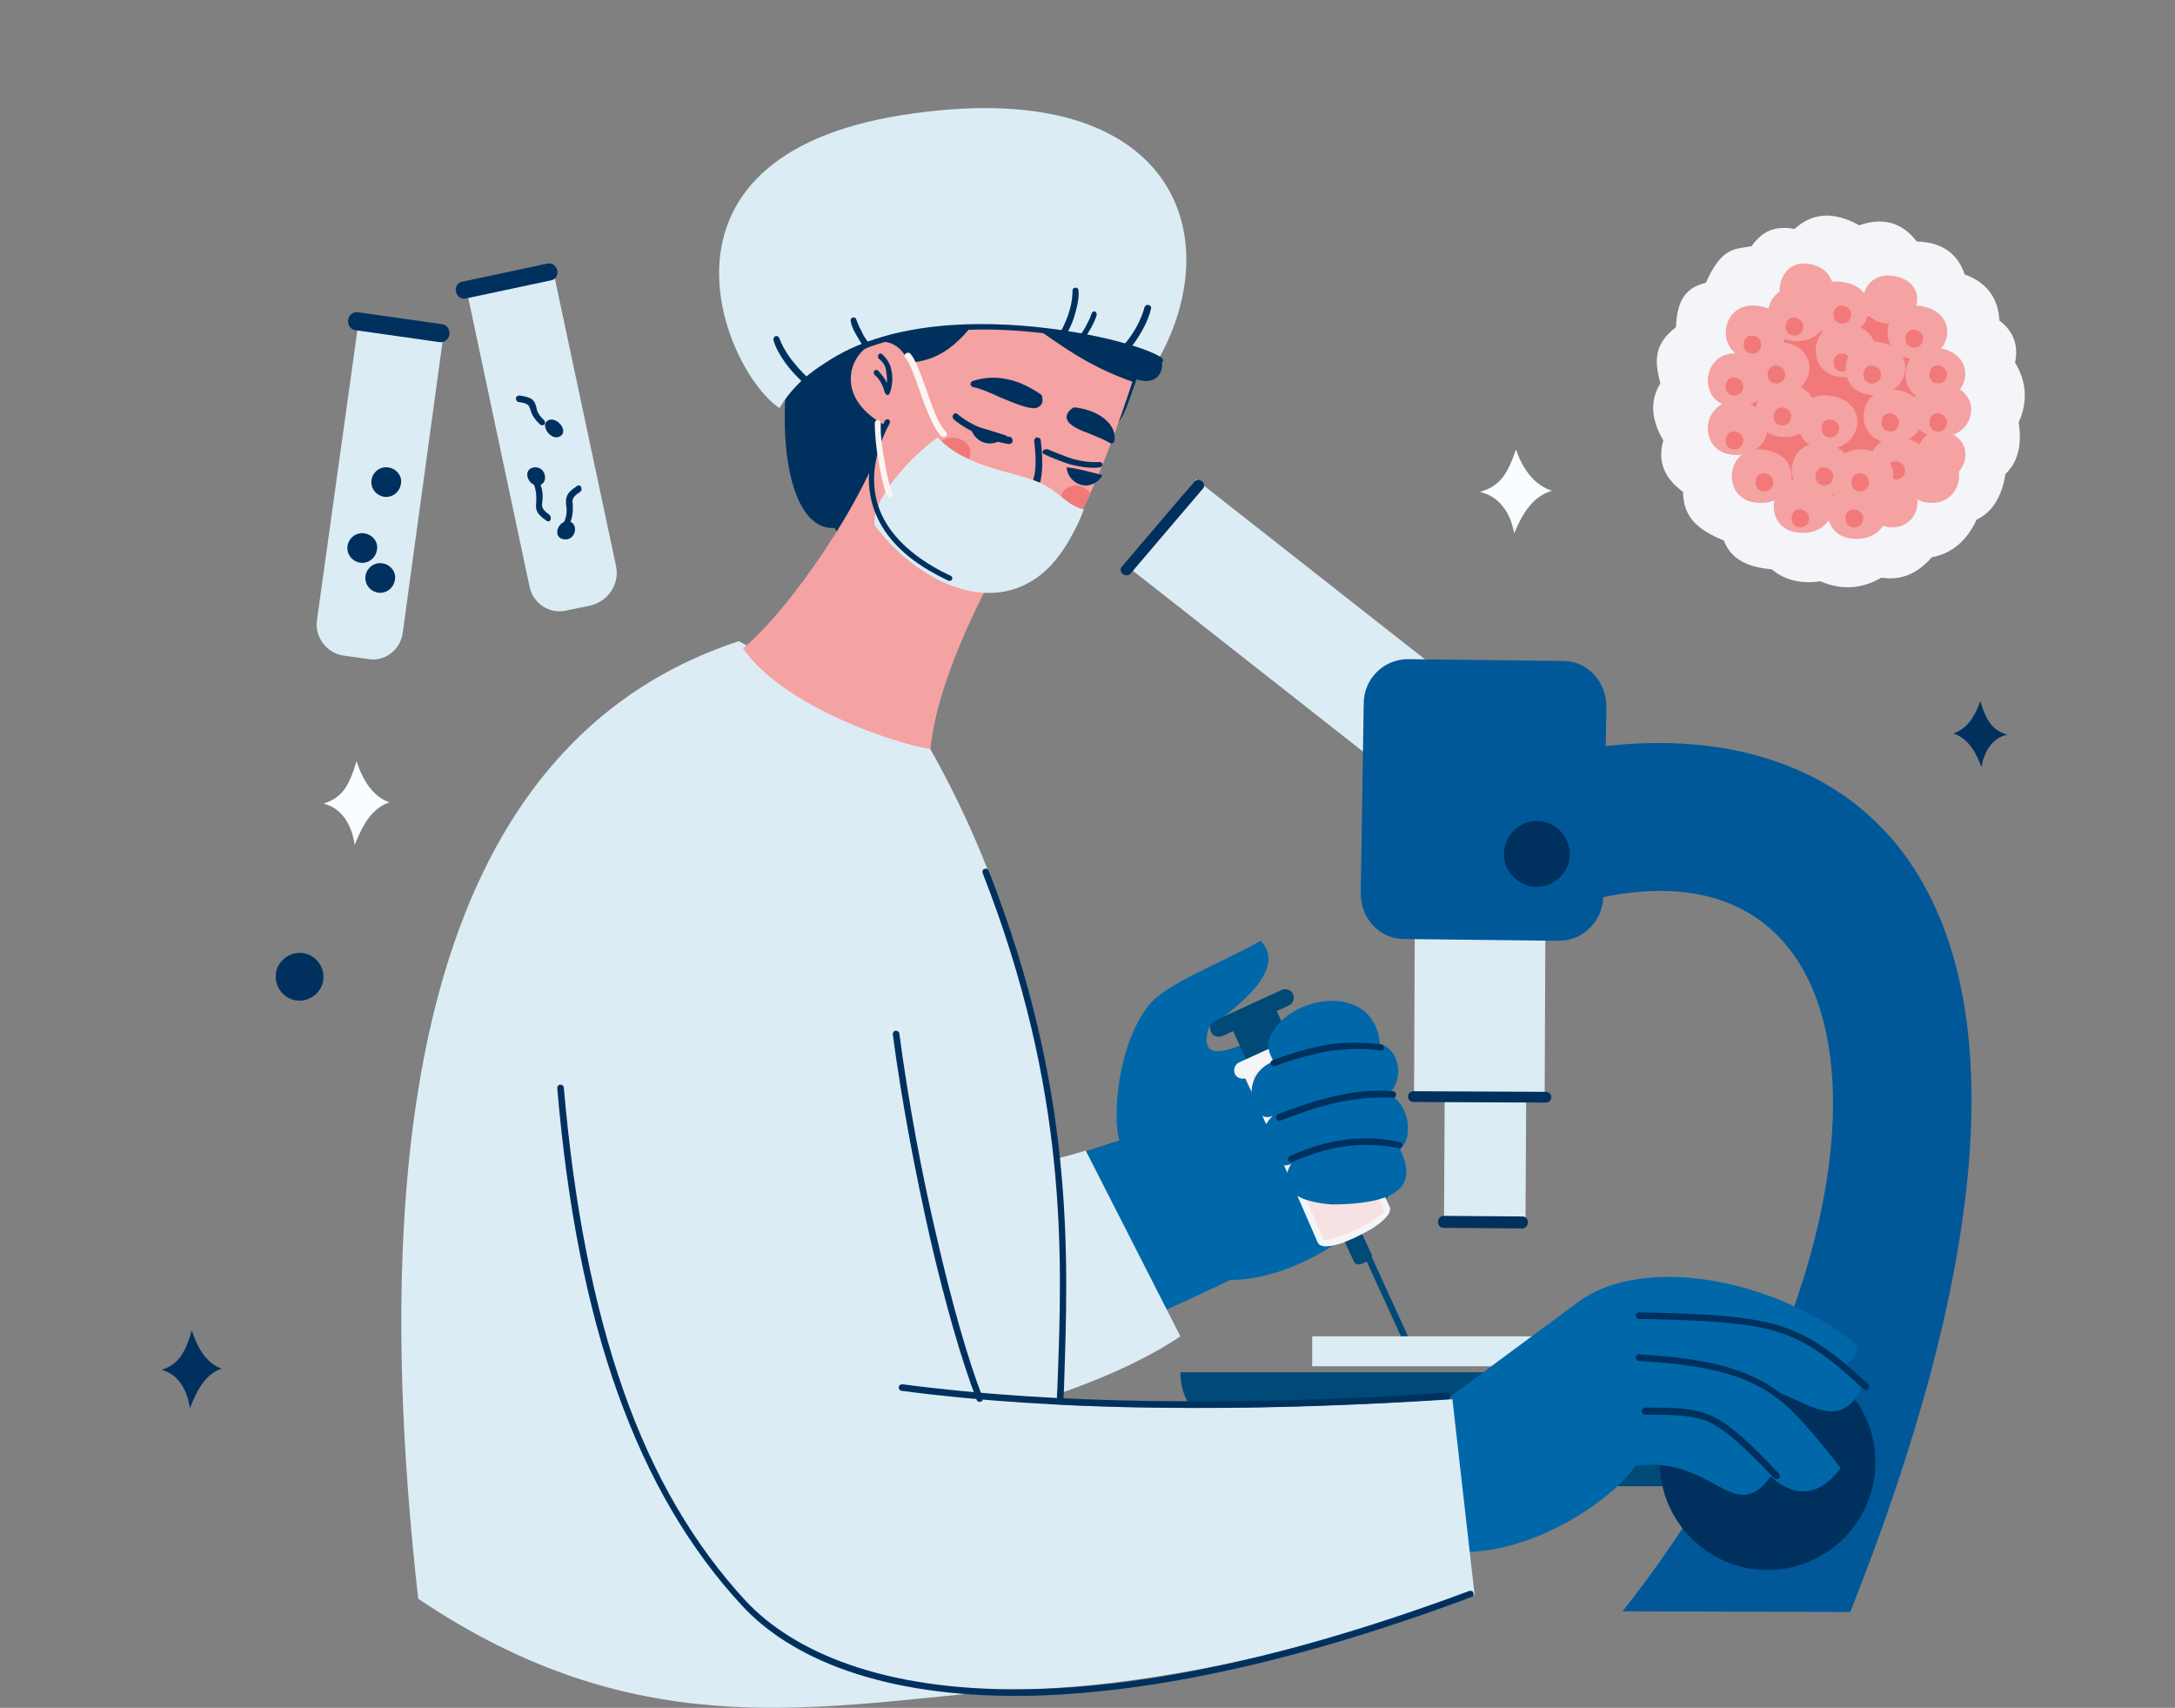 <?xml version="1.0" encoding="utf-8"?>
<!-- Generator: Adobe Illustrator 27.3.1, SVG Export Plug-In . SVG Version: 6.00 Build 0)  -->
<svg version="1.1" id="Layer_1" xmlns="http://www.w3.org/2000/svg" xmlns:xlink="http://www.w3.org/1999/xlink" x="0px" y="0px"
	 viewBox="0 0 363 285" style="enable-background:new 0 0 363 285;" xml:space="preserve">
<rect x="0" y="0" width="363" height="285" fill="#808080" stroke="none"/>
<style type="text/css">
	.st0{fill:none;}
	.st1{fill-rule:evenodd;clip-rule:evenodd;fill:#F3F5F9;}
	.st2{fill-rule:evenodd;clip-rule:evenodd;fill:#F27979;}
	.st3{fill-rule:evenodd;clip-rule:evenodd;fill:#F4A2A2;}
	.st4{fill-rule:evenodd;clip-rule:evenodd;fill:#DCECF4;}
	.st5{fill-rule:evenodd;clip-rule:evenodd;fill:#00315E;}
	.st6{fill-rule:evenodd;clip-rule:evenodd;fill:#0068A8;}
	.st7{fill-rule:evenodd;clip-rule:evenodd;fill:#004A77;}
	.st8{fill-rule:evenodd;clip-rule:evenodd;fill:#F6E2E2;}
	.st9{fill-rule:evenodd;clip-rule:evenodd;fill:#005899;}
	.st10{fill-rule:evenodd;clip-rule:evenodd;fill:#FAF5F2;}
	.st11{fill-rule:evenodd;clip-rule:evenodd;fill:#F8FDFF;}
</style>
<g id="Group-203">
	<g id="Group-3">
		<path id="Clip-2" class="st0" d="M0,0h363v284H0V0z"/>
	</g>
	<path id="Fill-4" class="st1" d="M310.3,37.6c3.7-1.3,7-0.7,9.6,2.7c3.7,0.1,6.7,1.6,8,5.5c3.4,1.2,5.6,3.7,5.8,7.7
		c2.4,1.8,3.2,4.2,2.6,7c1.9,3.1,2.2,6.5,0.6,10c0.6,3.7-0.1,6.6-2.2,8.6c-0.6,3.8-2.2,6.4-4.8,7.6c-1.7,3.7-4.3,5.7-7.5,6.3
		c-2.4,2.8-5.2,3.9-8.4,3.4c-3.1,1.8-6.5,2.2-10.2,0.6c-3.2,0.5-6-0.2-8.1-2c-3.6-0.3-6.7-1.4-8-4.8c-3.6-1.5-6.8-3.4-6.8-8.1
		c-2.8-2.1-4.4-4.7-3.3-8.6c-2-3.4-2.3-6.6-0.5-9.5c-0.8-3.3-1.4-6.3,2.6-9.4c0.2-3.4,0.9-6.5,5-7.4c2.7-6.1,4.9-5.6,7.6-6.1
		c1.5-2,3.3-3.6,7.2-2.9C302.6,35.4,306.2,35.3,310.3,37.6"/>
	<path id="Fill-6" class="st2" d="M308.4,52.1c26.9,3,20.6,36.8-3,34.8C283,85,285.9,49.6,308.4,52.1"/>
	<path id="Fill-8" class="st3" d="M324.1,72c6,0.7,4.6,8.4-0.7,8C318.4,79.5,319.1,71.5,324.1,72"/>
	<path id="Fill-10" class="st3" d="M322.6,75c6.7,0.8,5.1,9.5-0.7,8.9C316.2,83.5,317,74.4,322.6,75"/>
	<path id="Fill-12" class="st3" d="M316.1,80c6,0.7,4.6,8.4-0.7,8C310.4,87.5,311.1,79.5,316.1,80"/>
	<path id="Fill-14" class="st3" d="M301.6,44c6.7,0.8,5.1,9.5-0.7,8.9C295.2,52.5,296,43.4,301.6,44"/>
	<path id="Fill-16" class="st3" d="M294.1,75c7.5,0.8,5.7,9.5-0.8,8.9C287.1,83.5,287.9,74.4,294.1,75"/>
	<path id="Fill-18" class="st2" d="M294.5,79c2.2,0.3,1.7,3.2-0.2,3C292.4,81.8,292.7,78.8,294.5,79"/>
	<path id="Fill-20" class="st3" d="M315.6,46c6.7,0.7,5.1,8.4-0.7,8C309.2,53.5,310,45.5,315.6,46"/>
	<path id="Fill-22" class="st3" d="M290.1,59c7.5,0.8,5.7,9.5-0.8,8.9C283.1,67.5,283.9,58.4,290.1,59"/>
	<path id="Fill-24" class="st2" d="M289.5,63c2.2,0.3,1.7,3.2-0.2,3C287.4,65.8,287.7,62.8,289.5,63"/>
	<path id="Fill-26" class="st3" d="M290.1,67c7.5,0.8,5.7,9.5-0.8,8.9C283.1,75.5,283.9,66.4,290.1,67"/>
	<path id="Fill-28" class="st2" d="M289.5,72c2.2,0.3,1.7,3.2-0.2,3C287.4,74.8,287.7,71.8,289.5,72"/>
	<path id="Fill-30" class="st3" d="M301.1,80c7.5,0.8,5.7,9.5-0.8,8.9C294.1,88.5,294.9,79.4,301.1,80"/>
	<path id="Fill-32" class="st2" d="M300.5,85c2.2,0.3,1.7,3.2-0.2,3C298.4,87.8,298.7,84.8,300.5,85"/>
	<path id="Fill-34" class="st3" d="M310.1,81c7.5,0.8,5.7,9.5-0.8,8.9C303.1,89.5,303.9,80.4,310.1,81"/>
	<path id="Fill-36" class="st2" d="M309.5,85c2.2,0.3,1.7,3.2-0.2,3C307.4,87.8,307.7,84.8,309.5,85"/>
	<path id="Fill-38" class="st3" d="M317.1,73c7.5,0.8,5.7,9.5-0.8,8.9C310.1,81.5,310.9,72.4,317.1,73"/>
	<path id="Fill-40" class="st2" d="M316.5,77c2.2,0.3,1.7,3.2-0.2,3C314.4,79.8,314.7,76.8,316.5,77"/>
	<path id="Fill-42" class="st3" d="M311.1,75c7.5,0.8,5.7,9.5-0.8,8.9C304.1,83.5,304.9,74.4,311.1,75"/>
	<path id="Fill-44" class="st2" d="M310.5,79c2.2,0.3,1.7,3.2-0.2,3C308.4,81.8,308.7,78.8,310.5,79"/>
	<path id="Fill-46" class="st3" d="M304.1,74c7.5,0.8,5.7,9.5-0.8,8.9C297.1,82.5,297.9,73.4,304.1,74"/>
	<path id="Fill-48" class="st2" d="M304.5,78c2.2,0.3,1.7,3.2-0.2,3C302.4,80.8,302.7,77.8,304.5,78"/>
	<path id="Fill-50" class="st3" d="M298.1,64c7.5,0.8,5.7,9.5-0.8,8.9C291.1,72.5,291.9,63.4,298.1,64"/>
	<path id="Fill-52" class="st2" d="M297.5,68c2.2,0.3,1.7,3.2-0.2,3C295.4,70.8,295.7,67.8,297.5,68"/>
	<path id="Fill-54" class="st3" d="M297.1,57c7.5,0.8,5.7,9.5-0.8,8.9C290.1,65.5,290.9,56.4,297.1,57"/>
	<path id="Fill-56" class="st2" d="M296.5,61c2.2,0.3,1.7,3.2-0.2,3C294.4,63.8,294.7,60.8,296.5,61"/>
	<path id="Fill-58" class="st3" d="M300.1,48c7.5,0.8,5.7,9.5-0.8,8.9C293.1,56.5,293.9,47.4,300.1,48"/>
	<path id="Fill-60" class="st2" d="M299.5,53c2.2,0.3,1.7,3.2-0.2,3C297.4,55.8,297.7,52.8,299.5,53"/>
	<path id="Fill-62" class="st3" d="M293.1,51c7.5,0.8,5.7,9.5-0.8,8.9C286.1,59.5,286.9,50.4,293.1,51"/>
	<path id="Fill-64" class="st2" d="M292.5,56c2.2,0.3,1.7,3.2-0.2,3C290.4,58.8,290.7,55.8,292.5,56"/>
	<path id="Fill-66" class="st3" d="M307.1,47c7.5,0.8,5.7,9.5-0.8,8.9C300.1,55.5,300.9,46.4,307.1,47"/>
	<path id="Fill-68" class="st2" d="M307.5,51c2.2,0.3,1.7,3.2-0.2,3C305.4,53.8,305.7,50.8,307.5,51"/>
	<path id="Fill-70" class="st3" d="M320.1,51c7.5,0.8,5.7,9.5-0.8,8.9C313.1,59.5,313.9,50.4,320.1,51"/>
	<path id="Fill-72" class="st2" d="M319.5,55c2.2,0.3,1.7,3.2-0.2,3C317.4,57.8,317.7,54.8,319.5,55"/>
	<path id="Fill-74" class="st3" d="M323.1,58c7.5,0.8,5.7,9.5-0.8,8.9C316.1,66.5,316.9,57.4,323.1,58"/>
	<path id="Fill-76" class="st2" d="M323.5,61c2.2,0.3,1.7,3.2-0.2,3C321.4,63.8,321.7,60.8,323.5,61"/>
	<path id="Fill-78" class="st3" d="M324.1,64c7.5,0.8,5.7,9.5-0.8,8.9C317.1,72.5,317.9,63.4,324.1,64"/>
	<path id="Fill-80" class="st2" d="M323.5,69c2.2,0.3,1.7,3.2-0.2,3C321.4,71.8,321.7,68.8,323.5,69"/>
	<path id="Fill-82" class="st3" d="M316.1,65c7.5,0.8,5.7,9.5-0.8,8.9C309.1,73.5,309.9,64.4,316.1,65"/>
	<path id="Fill-84" class="st2" d="M315.5,69c2.2,0.3,1.7,3.2-0.2,3C313.4,71.8,313.7,68.8,315.5,69"/>
	<path id="Fill-86" class="st3" d="M305.1,66c7.5,0.8,5.7,9.5-0.8,8.9C298.1,74.5,298.9,65.4,305.1,66"/>
	<path id="Fill-88" class="st2" d="M305.5,70c2.2,0.3,1.7,3.2-0.2,3C303.4,72.8,303.7,69.8,305.5,70"/>
	<path id="Fill-90" class="st3" d="M308.1,54c7.5,0.8,5.7,9.5-0.8,8.9C301.1,62.5,301.9,53.4,308.1,54"/>
	<path id="Fill-92" class="st2" d="M307.5,59c2.2,0.3,1.7,3.2-0.2,3C305.4,61.8,305.7,58.8,307.5,59"/>
	<path id="Fill-94" class="st3" d="M313.1,57c7.5,0.8,5.7,9.5-0.8,8.9C306.1,65.5,306.9,56.4,313.1,57"/>
	<path id="Fill-96" class="st2" d="M312.5,61c2.2,0.3,1.7,3.2-0.2,3C310.4,63.8,310.7,60.8,312.5,61"/>
	<path id="Fill-98" class="st4" d="M59.8,54L74,56l-6.8,49.7c-0.4,2.7-2.9,4.7-5.6,4.3l-4.3-0.6c-2.8-0.4-4.8-3.1-4.4-5.9L59.8,54z"
		/>
	<path id="Fill-100" class="st5" d="M60.8,89c-1.4-0.2-2.6,0.8-2.8,2.1c-0.2,1.4,0.8,2.6,2.1,2.8c1.4,0.2,2.6-0.8,2.8-2.1
		C63.2,90.5,62.2,89.2,60.8,89"/>
	<path id="Fill-102" class="st5" d="M64.8,78c-1.4-0.2-2.6,0.8-2.8,2.1c-0.2,1.4,0.8,2.6,2.1,2.8c1.4,0.2,2.6-0.8,2.8-2.1
		C67.2,79.5,66.2,78.2,64.8,78"/>
	<path id="Fill-104" class="st5" d="M63.8,94c-1.4-0.2-2.6,0.8-2.8,2.1c-0.2,1.4,0.8,2.6,2.1,2.8c1.4,0.2,2.6-0.8,2.8-2.1
		C66.2,95.5,65.2,94.2,63.8,94"/>
	<path id="Fill-106" class="st5" d="M73.8,54.1c0.8,0.1,1.3,0.9,1.2,1.7c-0.1,0.8-0.8,1.4-1.6,1.3l-14.1-2c-0.8-0.1-1.3-0.9-1.2-1.7
		c0.1-0.8,0.8-1.4,1.6-1.3L73.8,54.1z"/>
	<path id="Fill-108" class="st4" d="M78,49l14.5-3l10.3,48.4c0.7,3.1-1.4,6.1-4.5,6.7l-3.9,0.8c-2.7,0.6-5.4-1.2-6-3.9L78,49z"/>
	<path id="Fill-110" class="st5" d="M89.1,78c-2,0.3-1,3.2,0.8,3C91.7,80.7,91.1,77.7,89.1,78"/>
	<path id="Fill-112" class="st5" d="M89.1,80.8c-0.1-0.3,0-0.6,0.2-0.8c0.3-0.1,0.6,0,0.7,0.3c0.7,1.6,0.6,2.7,0.5,3.5
		c-0.1,0.7-0.1,1.2,1.2,2.1c0.2,0.2,0.3,0.5,0.2,0.8c-0.1,0.3-0.4,0.4-0.7,0.2c-1.9-1.3-1.8-2-1.7-3.2C89.5,83,89.6,82.2,89.1,80.8"
		/>
	<path id="Fill-114" class="st5" d="M93.5,72.8c1.5-0.9-0.7-3.5-2.1-2.6C90.1,71,92,73.7,93.5,72.8"/>
	<path id="Fill-116" class="st5" d="M90.8,70.1c0.2,0.2,0.2,0.5,0.1,0.7c-0.2,0.2-0.5,0.2-0.7,0.1c-1.2-1.1-1.5-1.9-1.7-2.6
		c-0.2-0.6-0.3-1-1.9-1.2c-0.3,0-0.5-0.3-0.5-0.6c0-0.3,0.3-0.5,0.6-0.5c2.3,0.3,2.5,0.9,2.8,1.9C89.6,68.5,89.8,69.2,90.8,70.1"/>
	<path id="Fill-118" class="st5" d="M94.1,90c-2-0.3-1-3.2,0.8-3C96.7,87.3,96.1,90.3,94.1,90"/>
	<path id="Fill-120" class="st5" d="M95,87.7c-0.1,0.3-0.4,0.4-0.7,0.3c-0.3-0.1-0.4-0.5-0.2-0.8c0.6-1.3,0.5-2.2,0.4-2.8
		c-0.1-1.2-0.2-2,1.8-3.3c0.2-0.2,0.6-0.1,0.7,0.2c0.1,0.3,0.1,0.6-0.2,0.8c-1.4,0.9-1.3,1.4-1.2,2.1C95.6,85,95.7,86,95,87.7"/>
	<path id="Fill-122" class="st5" d="M91.3,44c0.8-0.2,1.5,0.3,1.7,1.1c0.2,0.8-0.3,1.6-1.1,1.7l-14.1,3c-0.8,0.2-1.5-0.3-1.7-1.1
		c-0.2-0.8,0.3-1.6,1.1-1.7L91.3,44z"/>
	<path id="Fill-124" class="st6" d="M210.4,157c5,5.2-5.8,12.3-8.7,14.6c-2.4,8.4,9.2,0.3,11.4,0.7c1.6,0.5,26.3,16.2,18.4,27.7
		c-3,4.3-14.7,13.6-26.2,13.6C190,221,166,231.4,154.4,232c-7.1,0.4,3.3-32.3,8.9-34.1l23.5-7.6c-1.1-3.9-0.4-15.7,4.9-22.5
		C194.4,164.2,204.1,160.6,210.4,157"/>
	<path id="Fill-126" class="st7" d="M212.3,167l16.7,36.7l-7.3,3.3L205,170.3L212.3,167z"/>
	<path id="Fill-128" class="st7" d="M236,225.2c0.1,0.3,0,0.6-0.3,0.7c-0.3,0.1-0.6,0-0.7-0.3L220,192.8c-0.1-0.3,0-0.6,0.3-0.7
		c0.3-0.1,0.6,0,0.7,0.3L236,225.2z"/>
	<path id="Fill-130" class="st7" d="M204,172.9c-0.7,0.3-1.6,0-1.9-0.7c-0.3-0.7,0-1.6,0.7-1.9l11.1-5.1c0.7-0.3,1.6,0,1.9,0.7
		c0.3,0.7,0,1.6-0.7,1.9L204,172.9z"/>
	<path id="Fill-132" class="st7" d="M226.9,205l-2.9,1.3l2,4.3c0.2,0.4,0.8,0.5,1.3,0.3l0.9-0.4c0.6-0.3,0.9-0.8,0.7-1.2L226.9,205z
		"/>
	<path id="Fill-134" class="st8" d="M218.7,173l13.3,28.5c0.8,1.6-10.8,7-11.7,5.2L207,178.2L218.7,173z"/>
	<path id="Fill-136" class="st1" d="M208,179.9c-0.7,0.3-1.6,0-1.9-0.7c-0.3-0.7,0-1.6,0.7-1.9l11.1-5.1c0.7-0.3,1.6,0,1.9,0.7
		c0.3,0.7,0,1.6-0.7,1.9L208,179.9z"/>
	<path id="Fill-138" class="st1" d="M231,202l-12.4-28.6l-10.1,4.8l12.4,28.6c0.1,0.3,1.4,0,2.9-0.5c0.7-0.3,1.5-0.6,2.2-0.9
		c0.8-0.4,1.5-0.8,2.2-1.2C229.8,203.3,231.1,202.3,231,202L231,202z M219.3,172.5l12.6,29.1c0.4,0.9-1.1,2.3-3.2,3.6
		c-0.7,0.4-1.5,0.8-2.3,1.2c-0.8,0.4-1.6,0.7-2.3,1c-2.1,0.7-3.8,0.9-4.2-0.1L207,177.7l12.1-5.7L219.3,172.5z"/>
	<path id="Fill-140" class="st6" d="M231.7,182.6c2.8,0.9,4.7,6.5,2,9.2c2.2,4.8,1.8,9.1-11.4,9.2c-8.8-0.7-8.2-4.5-6.8-6.8
		c-2,1.4-8.1-2.7-3.1-8c-3.3,1.7-6-6.7,0.2-9.1c-0.8-1.1-1.3-3-0.7-3.9c2.9-7.2,17.5-9.6,18.4,1
		C233.6,175.1,234.5,180.1,231.7,182.6"/>
	<path id="Fill-142" class="st5" d="M230.5,174.3c0.3,0,0.5,0.3,0.5,0.6c0,0.3-0.3,0.5-0.6,0.4c-2.8-0.4-5.6-0.3-8.5,0.1
		c-2.9,0.5-5.9,1.3-9.1,2.5c-0.3,0.1-0.6,0-0.7-0.3c-0.1-0.3,0-0.6,0.3-0.7c3.3-1.2,6.4-2.1,9.3-2.6
		C224.7,173.9,227.6,173.9,230.5,174.3"/>
	<path id="Fill-144" class="st5" d="M232.5,182.1c0.3,0,0.5,0.3,0.5,0.6c0,0.3-0.3,0.6-0.6,0.5c-3.4-0.2-6.6,0.2-9.7,0.9
		c-3.1,0.7-6.1,1.8-9,2.9c-0.3,0.1-0.6-0.1-0.7-0.4c-0.1-0.3,0.1-0.6,0.3-0.7c3-1.1,6-2.2,9.2-2.9
		C225.7,182.2,229,181.8,232.5,182.1"/>
	<path id="Fill-146" class="st5" d="M233.6,190.6c0.3,0.1,0.5,0.3,0.4,0.6c-0.1,0.3-0.3,0.5-0.6,0.4c-2.5-0.5-5.2-0.7-8.1-0.4
		c-2.9,0.3-6.1,1.2-9.6,2.7c-0.3,0.1-0.6,0-0.7-0.3c-0.1-0.3,0-0.6,0.3-0.7c3.6-1.6,6.9-2.5,9.9-2.8
		C228.2,189.8,231,190,233.6,190.6"/>
	<path id="Fill-148" class="st4" d="M127.2,202.2c15.8-1.9,43.7-6.9,54-10.2l15.8,31c-19.2,13-62.4,21.9-81,16.3L127.2,202.2z"/>
	<path id="Fill-150" class="st4" d="M219,228h49v-5h-49V228z"/>
	<path id="Fill-152" class="st4" d="M188,94.4L199.6,80l50.4,39.6L238.4,134L188,94.4z"/>
	<path id="Fill-153" class="st5" d="M188.7,95.7c-0.3,0.4-0.9,0.4-1.3,0.1c-0.4-0.3-0.5-0.9-0.2-1.2l12.1-14.2
		c0.3-0.4,0.9-0.4,1.3-0.1c0.4,0.3,0.5,0.9,0.2,1.2L188.7,95.7z"/>
	<path id="Fill-154" class="st4" d="M241.4,131l13.6,0.1l-0.4,72.9l-13.6-0.1L241.4,131z"/>
	<path id="Fill-155" class="st4" d="M236.2,136l21.8,0.1l-0.2,46.9l-21.8-0.1L236.2,136z"/>
	<path id="Fill-156" class="st5" d="M240.9,204.9c-0.5,0-0.9-0.4-0.9-1c0-0.5,0.4-1,0.9-1l13.2,0.1c0.5,0,0.9,0.4,0.9,1
		c0,0.5-0.4,1-0.9,1L240.9,204.9z"/>
	<path id="Fill-157" class="st5" d="M235.9,183.9c-0.5,0-0.9-0.4-0.9-0.9c0-0.5,0.4-0.9,0.9-0.9l22.1,0.1c0.5,0,0.9,0.4,0.9,0.9
		c0,0.5-0.4,0.9-0.9,0.9L235.9,183.9z"/>
	<path id="Fill-159" class="st7" d="M290,229h-93c0,12.3,18.7,19.6,84.5,19C287.4,247.9,290,232,290,229"/>
	<path id="Fill-160" class="st9" d="M235,110l25.9,0.3c4,0,7.2,3.4,7.2,7.6l-0.5,31.7c-0.1,4.1-3.4,7.4-7.4,7.4l-25.9-0.3
		c-4,0-7.2-3.4-7.2-7.6l0.5-31.7C227.6,113.3,230.9,110,235,110"/>
	<path id="Fill-161" class="st9" d="M270.8,268.9l38,0.1c46.3-116.4,4.8-149.7-40.8-144.5c-3,6.4-6.9,21.7-0.4,25.2
		C318,139.4,318.3,208.7,270.8,268.9z"/>
	<path id="Fill-162" class="st5" d="M256.5,137c3,0,5.5,2.5,5.5,5.5s-2.5,5.5-5.5,5.5c-3,0-5.5-2.5-5.5-5.5S253.5,137,256.5,137"/>
	<path id="Fill-163" class="st5" d="M295,226c9.9,0,18,8.1,18,18s-8.1,18-18,18s-18-8.1-18-18S285.1,226,295,226"/>
	<path id="Fill-164" class="st4" d="M173.7,274.4c-6.8,0.2-0.9,6.5-7.5,7.8c-32.2,3-60.7,8.6-96.4-15.4
		C58.6,167.5,81.6,120.7,123.3,107l31.4,17c28.7,50.1,22.7,101.1,19.7,143.4C174.2,269.8,174,272.1,173.7,274.4"/>
	<path id="Fill-165" class="st5" d="M164,145.7c-0.1-0.3,0-0.6,0.3-0.7c0.3-0.1,0.6,0,0.7,0.3c14.4,36.7,13.3,64.2,12.6,85.6
		c0,0.9-0.1,1.7-0.1,2.5c0,0.3-0.3,0.5-0.6,0.5c-0.3,0-0.5-0.3-0.5-0.6c0-0.8,0.1-1.7,0.1-2.5C177.3,209.6,178.3,182.2,164,145.7"/>
	<path id="Fill-166" class="st5" d="M139.3,88.1c-15.2,1.1-10-64.4,18.9-55.8c13.5-11.8,31.2,25.6,35.6,27.6
		c0.6,1.8-0.5,4.6-4.1,3.4c-2.2,5.9-2.2,8.1-7.5,10.2C171.2,77.8,144.7,98.5,139.3,88.1"/>
	<path id="Fill-167" class="st3" d="M174,82.6c-1.9-5.1-22.5-13.3-26-11.3c-3.3,11.9-16.5,30.8-24,36.9c6.8,9.8,25.7,16,31.3,16.8
		C156.3,113.9,164.4,96.3,174,82.6"/>
	<path id="Fill-168" class="st3" d="M164.9,51c-2.8,3.2-6,9.2-13.2,9.5c-4.4-9.7-16.9,3.4-4.1,10.4c-5.8,13.6,0.8,20.8,11.4,25.4
		c13.2,5.7,20.3-3,30-32.6C176.5,59.3,173,52.9,164.9,51"/>
	<path id="Fill-169" class="st2" d="M180.2,85.9c0.6-1.1,1.2-2.2,1.8-3.4c-0.3-0.7-1-1.2-1.9-1.4c-1.4-0.3-2.8,0.5-3.1,1.9
		c-0.3,1.3,0.6,2.7,2.1,3C179.5,86,179.9,86,180.2,85.9"/>
	<path id="Fill-170" class="st2" d="M159.6,73.1c1.6,0.3,2.7,1.6,2.3,3c-0.3,1.3-1.9,2.2-3.5,1.9c-1.6-0.3-2.7-1.6-2.3-3
		S158,72.8,159.6,73.1"/>
	<path id="Fill-171" class="st5" d="M172.6,73.6c0-0.3,0.2-0.6,0.5-0.6c0.3,0,0.6,0.2,0.6,0.5c0.4,3.3,0.3,5.7-0.2,7.3
		c-0.4,1.3-1,2.1-1.7,2.6c-0.7,0.5-1.6,0.7-2.4,0.6c-0.8-0.1-1.5-0.4-2.2-0.9c-0.3-0.2-0.3-0.5-0.2-0.8c0.2-0.3,0.5-0.3,0.8-0.2
		c0.5,0.4,1.1,0.6,1.7,0.7c0.6,0.1,1.1,0,1.6-0.4c0.5-0.4,0.9-1,1.2-2C172.9,79,173,76.8,172.6,73.6"/>
	<path id="Fill-172" class="st5" d="M184.1,69.7c-1.2-0.9-2.9-1.5-4.6-1.7l-0.1,0c-0.1,0-0.3,0-0.4,0.1v0c-1.1,0.8-1.2,1.6-0.7,2.3
		c0.6,0.8,2,1.4,3.6,2c1.2,0.5,2.5,1,3.3,1.5c0.2,0.2,0.6,0.1,0.7-0.1c0.1-0.1,0.1-0.2,0.1-0.3h0l0,0
		C186.2,71.9,185.4,70.7,184.1,69.7"/>
	<path id="Fill-173" class="st5" d="M159.2,70c-0.2-0.2-0.3-0.5-0.1-0.8c0.2-0.3,0.5-0.3,0.7-0.1c1.2,1,2.6,1.8,4.1,2.4
		c1.6,0.7,3.3,1.2,4.6,1.4c0.3,0,0.5,0.3,0.5,0.7c0,0.3-0.3,0.5-0.6,0.5c-1.5-0.2-3.2-0.7-4.9-1.5C162,71.9,160.5,71.1,159.2,70"/>
	<path id="Fill-174" class="st5" d="M162,71c1.2,0.1,5.3,1.5,6,1.7c-0.6,0.7-1.5,1.2-2.6,1.3C163.6,74.1,162.1,72.7,162,71"/>
	<path id="Fill-175" class="st5" d="M174.3,75.8c-0.3-0.1-0.4-0.4-0.2-0.6c0.1-0.2,0.5-0.3,0.8-0.2c1.2,0.5,2.7,1.1,4.2,1.6
		c1.5,0.4,3,0.6,4.3,0.5c0.3,0,0.6,0.1,0.6,0.4c0,0.2-0.2,0.5-0.5,0.5c-1.5,0.2-3.2-0.1-4.9-0.5C177.1,77,175.5,76.4,174.3,75.8"/>
	<path id="Fill-176" class="st5" d="M178,78c1.2,0,5.3,1.1,6,1.3c-0.5,0.9-1.3,1.5-2.4,1.7C179.9,81.2,178.2,79.9,178,78"/>
	<path id="Fill-177" class="st5" d="M173.9,66.1c0-0.1-0.1-0.2-0.2-0.3c-1.8-1.2-3.6-2.1-5.5-2.5c-1.9-0.4-3.8-0.4-5.9,0.3v0
		c-0.2,0.1-0.3,0.2-0.3,0.4c-0.1,0.3,0.1,0.5,0.4,0.6c1.1,0.2,2.8,0.9,4.5,1.7c2.4,1,4.8,2,6,1.8C173.8,67.8,174.2,67.2,173.9,66.1"
		/>
	<path id="Fill-178" class="st4" d="M156.5,73c4.6,5,12.4,5.6,16.7,7.4c3.9,1.7,4.6,3.9,7.7,4.6c-0.9,2.5-3.4,7.7-6.7,10.5
		c-8.7,7.5-20.9,1.8-28.2-7.8C145.2,83.7,151.9,76.2,156.5,73"/>
	<path id="Fill-179" class="st10" d="M157.9,72.1c0.2,0.2,0.2,0.6-0.1,0.7c-0.2,0.2-0.6,0.2-0.8-0.1c-1.4-1.5-2.5-4.7-3.6-7.7
		c-0.8-2.4-1.6-4.5-2.3-5.3c-0.2-0.2-0.2-0.6,0.1-0.7c0.2-0.2,0.6-0.2,0.8,0.1c0.8,0.9,1.6,3.2,2.5,5.6
		C155.5,67.7,156.6,70.8,157.9,72.1"/>
	<path id="Fill-180" class="st5" d="M158.7,96.1c0.2,0.1,0.3,0.4,0.2,0.6c-0.1,0.2-0.4,0.3-0.6,0.2c-0.7-0.3-1.4-0.7-2-1
		c-5.8-3.1-9.1-6.9-10.5-11.1c-1.4-4.2-0.9-8.7,1.2-13.2c0.2-0.5,0.5-1,0.7-1.4c0.1-0.2,0.4-0.3,0.6-0.2c0.2,0.1,0.3,0.4,0.2,0.6
		c-0.2,0.5-0.5,0.9-0.7,1.4c-2,4.3-2.5,8.6-1.2,12.5c1.3,3.9,4.6,7.6,10.1,10.6C157.4,95.5,158.1,95.8,158.7,96.1"/>
	<path id="Fill-181" class="st5" d="M146.7,59.9c-0.2-0.2-0.2-0.5-0.1-0.7s0.4-0.3,0.6-0.1c0.8,0.7,1.4,1.6,1.6,2.8
		c0.2,1.1,0.2,2.3-0.3,3.7c-0.1,0.2-0.3,0.4-0.5,0.3c-0.1-0.1-0.2-0.2-0.3-0.3l0,0c-0.2-0.7-0.4-1.3-0.7-1.8c-0.3-0.5-0.6-0.9-1-1.2
		c-0.2-0.2-0.2-0.5-0.1-0.7c0.1-0.2,0.4-0.2,0.6-0.1c0.4,0.4,0.8,0.9,1.2,1.5c0.1,0.2,0.2,0.4,0.3,0.6c0.1-0.7,0-1.2-0.1-1.8
		C147.9,61.2,147.4,60.4,146.7,59.9"/>
	<path id="Fill-182" class="st10" d="M148.9,82.1c0.2,0.2,0.1,0.6-0.1,0.8c-0.2,0.2-0.5,0.1-0.7-0.1c-0.4-0.6-1-3.1-1.5-5.9
		c-0.4-2.3-0.6-4.7-0.6-6.3c0-0.3,0.2-0.5,0.5-0.5c0.3,0,0.5,0.3,0.5,0.6c-0.1,1.6,0.2,3.9,0.6,6.1C148,79.3,148.6,81.7,148.9,82.1"
		/>
	<path id="Fill-183" class="st4" d="M150.6,19.2c45.1-7.1,54.7,19.8,42.6,41c-7.5-5.6-51.5-11.9-63.1,7.9
		C121,62.1,105.6,26.3,150.6,19.2"/>
	<path id="Fill-184" class="st5" d="M132,67.8c-0.2,0.2-0.5,0.3-0.7,0.2c-0.3-0.1-0.3-0.5-0.2-0.7c0.4-0.6,0.8-1.2,1.3-1.8
		c7.2-9.1,20.7-11.7,33.3-11.4c12.5,0.3,24.2,3.3,27.7,5.3c0.2,0.1,0.3,0.2,0.5,0.3c0.2,0.2,0.3,0.5,0.1,0.7
		c-0.2,0.2-0.5,0.3-0.8,0.1c-0.1-0.1-0.2-0.2-0.4-0.3c-3.4-2-14.8-4.9-27.1-5.2c-12.3-0.2-25.5,2.2-32.4,11
		C132.8,66.6,132.4,67.2,132,67.8"/>
	<path id="Fill-185" class="st5" d="M134.8,63c0.2,0.2,0.3,0.6,0.1,0.8c-0.2,0.3-0.5,0.3-0.8,0.1c-1.1-1-2.2-2.2-3-3.3
		c-1-1.4-1.7-2.7-2-3.8c-0.1-0.3,0.1-0.6,0.3-0.7c0.3-0.1,0.6,0.1,0.7,0.4c0.3,0.9,1,2.2,1.9,3.4C132.8,60.9,133.7,62,134.8,63"/>
	<path id="Fill-186" class="st5" d="M144.9,57.1c0.2,0.2,0.1,0.6-0.1,0.8c-0.2,0.2-0.5,0.2-0.7-0.1c-0.5-0.7-0.9-1.4-1.3-2.1
		c-0.4-0.7-0.7-1.4-0.8-2c-0.1-0.3,0-0.6,0.3-0.7c0.2-0.1,0.5,0,0.6,0.3c0.2,0.5,0.4,1.1,0.8,1.8C144,55.8,144.4,56.5,144.9,57.1"/>
	<path id="Fill-187" class="st5" d="M188,58.8c-0.2,0.2-0.6,0.2-0.8,0c-0.2-0.2-0.2-0.5,0-0.8c0.9-1,1.7-2.1,2.4-3.3
		c0.7-1.3,1.2-2.5,1.4-3.4c0.1-0.3,0.4-0.5,0.7-0.4c0.3,0.1,0.5,0.3,0.4,0.6c-0.2,1-0.7,2.3-1.5,3.7C189.8,56.6,189,57.8,188,58.8"
		/>
	<path id="Fill-188" class="st5" d="M180.8,56.8c-0.2,0.2-0.4,0.2-0.6,0c-0.2-0.2-0.2-0.6,0-0.8c0.5-0.6,0.9-1.3,1.2-1.9
		c0.4-0.7,0.6-1.3,0.8-1.8c0.1-0.3,0.4-0.4,0.6-0.3c0.2,0.1,0.3,0.5,0.2,0.7c-0.2,0.6-0.5,1.3-0.9,2
		C181.7,55.4,181.3,56.1,180.8,56.8"/>
	<path id="Fill-189" class="st5" d="M178,55.7c-0.1,0.2-0.5,0.3-0.7,0.2c-0.3-0.1-0.3-0.4-0.2-0.7c0.6-1.1,1.1-2.3,1.4-3.4
		c0.4-1.3,0.5-2.5,0.5-3.3c0-0.3,0.2-0.5,0.5-0.5c0.3,0,0.5,0.2,0.5,0.5c0.1,0.9-0.1,2.2-0.5,3.6C179.2,53.3,178.7,54.6,178,55.7"/>
	<path id="Fill-190" class="st6" d="M242,233.1l3,25.9c12.9-0.4,25.4-10.1,27.9-14.4c13-1.8,16.5,10.3,22.6,1.8
		c0.7,0.5,6.1,6.1,11.7-1.4c-3.9-5.2-9.2-11.1-12-13c4.8,0.5,11.9,8.2,15.7-0.9c-0.9-0.8-2.6-2.3-3.6-3.2c1.7-0.3,2.8-2.4,2.6-3.5
		c-14.3-11.4-35.9-14.9-46.4-7.2L242,233.1z"/>
	<path id="Fill-191" class="st5" d="M273.5,220.1c-0.3,0-0.5-0.3-0.5-0.6c0-0.3,0.3-0.5,0.5-0.5c11.3,0.2,18,0.6,23.4,2.2
		c5.4,1.7,9.3,4.6,14.9,9.8c0.2,0.2,0.2,0.6,0,0.8c-0.2,0.2-0.5,0.2-0.8,0c-5.5-5.1-9.3-8-14.5-9.6
		C291.4,220.7,284.7,220.3,273.5,220.1"/>
	<path id="Fill-192" class="st5" d="M273.5,227.1c-0.3,0-0.5-0.3-0.5-0.6c0-0.3,0.3-0.5,0.6-0.5c9.5,0.6,15.5,1.8,20.5,4.5
		c4.9,2.7,8.7,6.9,13.9,13.7c0.2,0.2,0.1,0.6-0.1,0.7c-0.2,0.2-0.6,0.1-0.8-0.1c-5-6.6-8.7-10.8-13.5-13.4
		C288.7,228.8,282.9,227.7,273.5,227.1"/>
	<path id="Fill-193" class="st5" d="M274.6,236.1c-0.3,0-0.6-0.3-0.6-0.6c0-0.3,0.2-0.6,0.6-0.6c5.1,0,8,0,11.1,1.4
		c3,1.4,6.1,4.2,11.2,9.6c0.2,0.2,0.2,0.6,0,0.8c-0.2,0.2-0.6,0.2-0.8,0c-5.1-5.4-8-8-10.9-9.4C282.3,236.1,279.5,236.1,274.6,236.1
		"/>
	<path id="Fill-194" class="st4" d="M146.9,170.4c-2.3,16.8,17.7,55.4,17.5,63.1c17.8,1.8,46.4,2.1,78,0l3.7,32.6
		c-56.3,19.2-104.5,23-122.2,0c-17.6-23-26.3-49.5-30.5-84.1c-4.2-34.6,0.9-63.1,30.2-74C132.5,135.4,152.7,128,146.9,170.4z"/>
	<path id="Fill-195" class="st5" d="M149,172.6c0-0.3,0.2-0.6,0.5-0.6c0.3,0,0.6,0.2,0.6,0.5c1.5,11.3,3.7,23.2,6.2,33.8
		c2.5,10.9,5.2,20.5,7.7,26.9c0.1,0.3,0,0.6-0.3,0.7c-0.3,0.1-0.6,0-0.7-0.3c-2.5-6.5-5.3-16.2-7.8-27.1
		C152.8,195.9,150.5,183.9,149,172.6"/>
	<path id="Fill-196" class="st5" d="M150.5,232.1c-0.3,0-0.5-0.3-0.5-0.6c0-0.3,0.3-0.5,0.6-0.5c12.8,1.7,26.9,2.6,41.8,2.8
		c15.7,0.2,32.3-0.2,49-1.4c0.3,0,0.6,0.2,0.6,0.5c0,0.3-0.2,0.6-0.5,0.6c-16.8,1.1-33.4,1.6-49.1,1.4
		C177.4,234.7,163.3,233.8,150.5,232.1"/>
	<path id="Fill-197" class="st5" d="M93,181.6c0-0.3,0.2-0.6,0.5-0.6c0.3,0,0.6,0.2,0.6,0.5c1.7,19.7,5,36.5,10,50.7
		c5,14.2,11.8,25.7,20.4,35c7.9,8.4,22.8,15,46.5,14.7c18.9-0.2,43.3-4.9,74.2-16.4c0.3-0.1,0.6,0,0.7,0.3c0.1,0.3,0,0.6-0.3,0.7
		c-31,11.6-55.5,16.2-74.5,16.5c-24.1,0.3-39.3-6.4-47.3-15.1c-8.7-9.4-15.6-21.1-20.7-35.4C98,218.3,94.7,201.4,93,181.6"/>
	<path id="Fill-198" class="st11" d="M247,82.1c3-0.9,4.5-2.5,6-7.1c1.3,3.7,3.3,6,6,6.9c-3.4,1-5,4.1-6.3,7.1
		C252.2,86.1,250.6,82.9,247,82.1"/>
	<path id="Fill-199" class="st5" d="M335,122.6c-2.3-0.7-3.4-2-4.5-5.6c-1,2.9-2.4,4.7-4.5,5.4c2.5,0.8,3.8,3.2,4.7,5.6
		C331.1,125.7,332.3,123.2,335,122.6"/>
	<path id="Fill-200" class="st11" d="M54,134.1c2.8-0.9,4.2-2.5,5.5-7.1c1.2,3.7,3,6,5.5,6.9c-3.1,1-4.6,4.1-5.8,7.1
		C58.8,138.1,57.3,134.9,54,134.1"/>
	<path id="Fill-201" class="st5" d="M46.9,160.5c1.4-1.7,3.9-2,5.6-0.6c1.7,1.4,2,3.9,0.6,5.6c-1.4,1.7-3.9,2-5.6,0.6
		C45.8,164.7,45.5,162.2,46.9,160.5"/>
	<path id="Fill-202" class="st5" d="M27,228.6c2.5-0.9,3.8-2.3,5-6.6c1.1,3.4,2.7,5.6,5,6.4c-2.8,0.9-4.2,3.8-5.3,6.6
		C31.3,232.3,30,229.4,27,228.6"/>
</g>
</svg>
